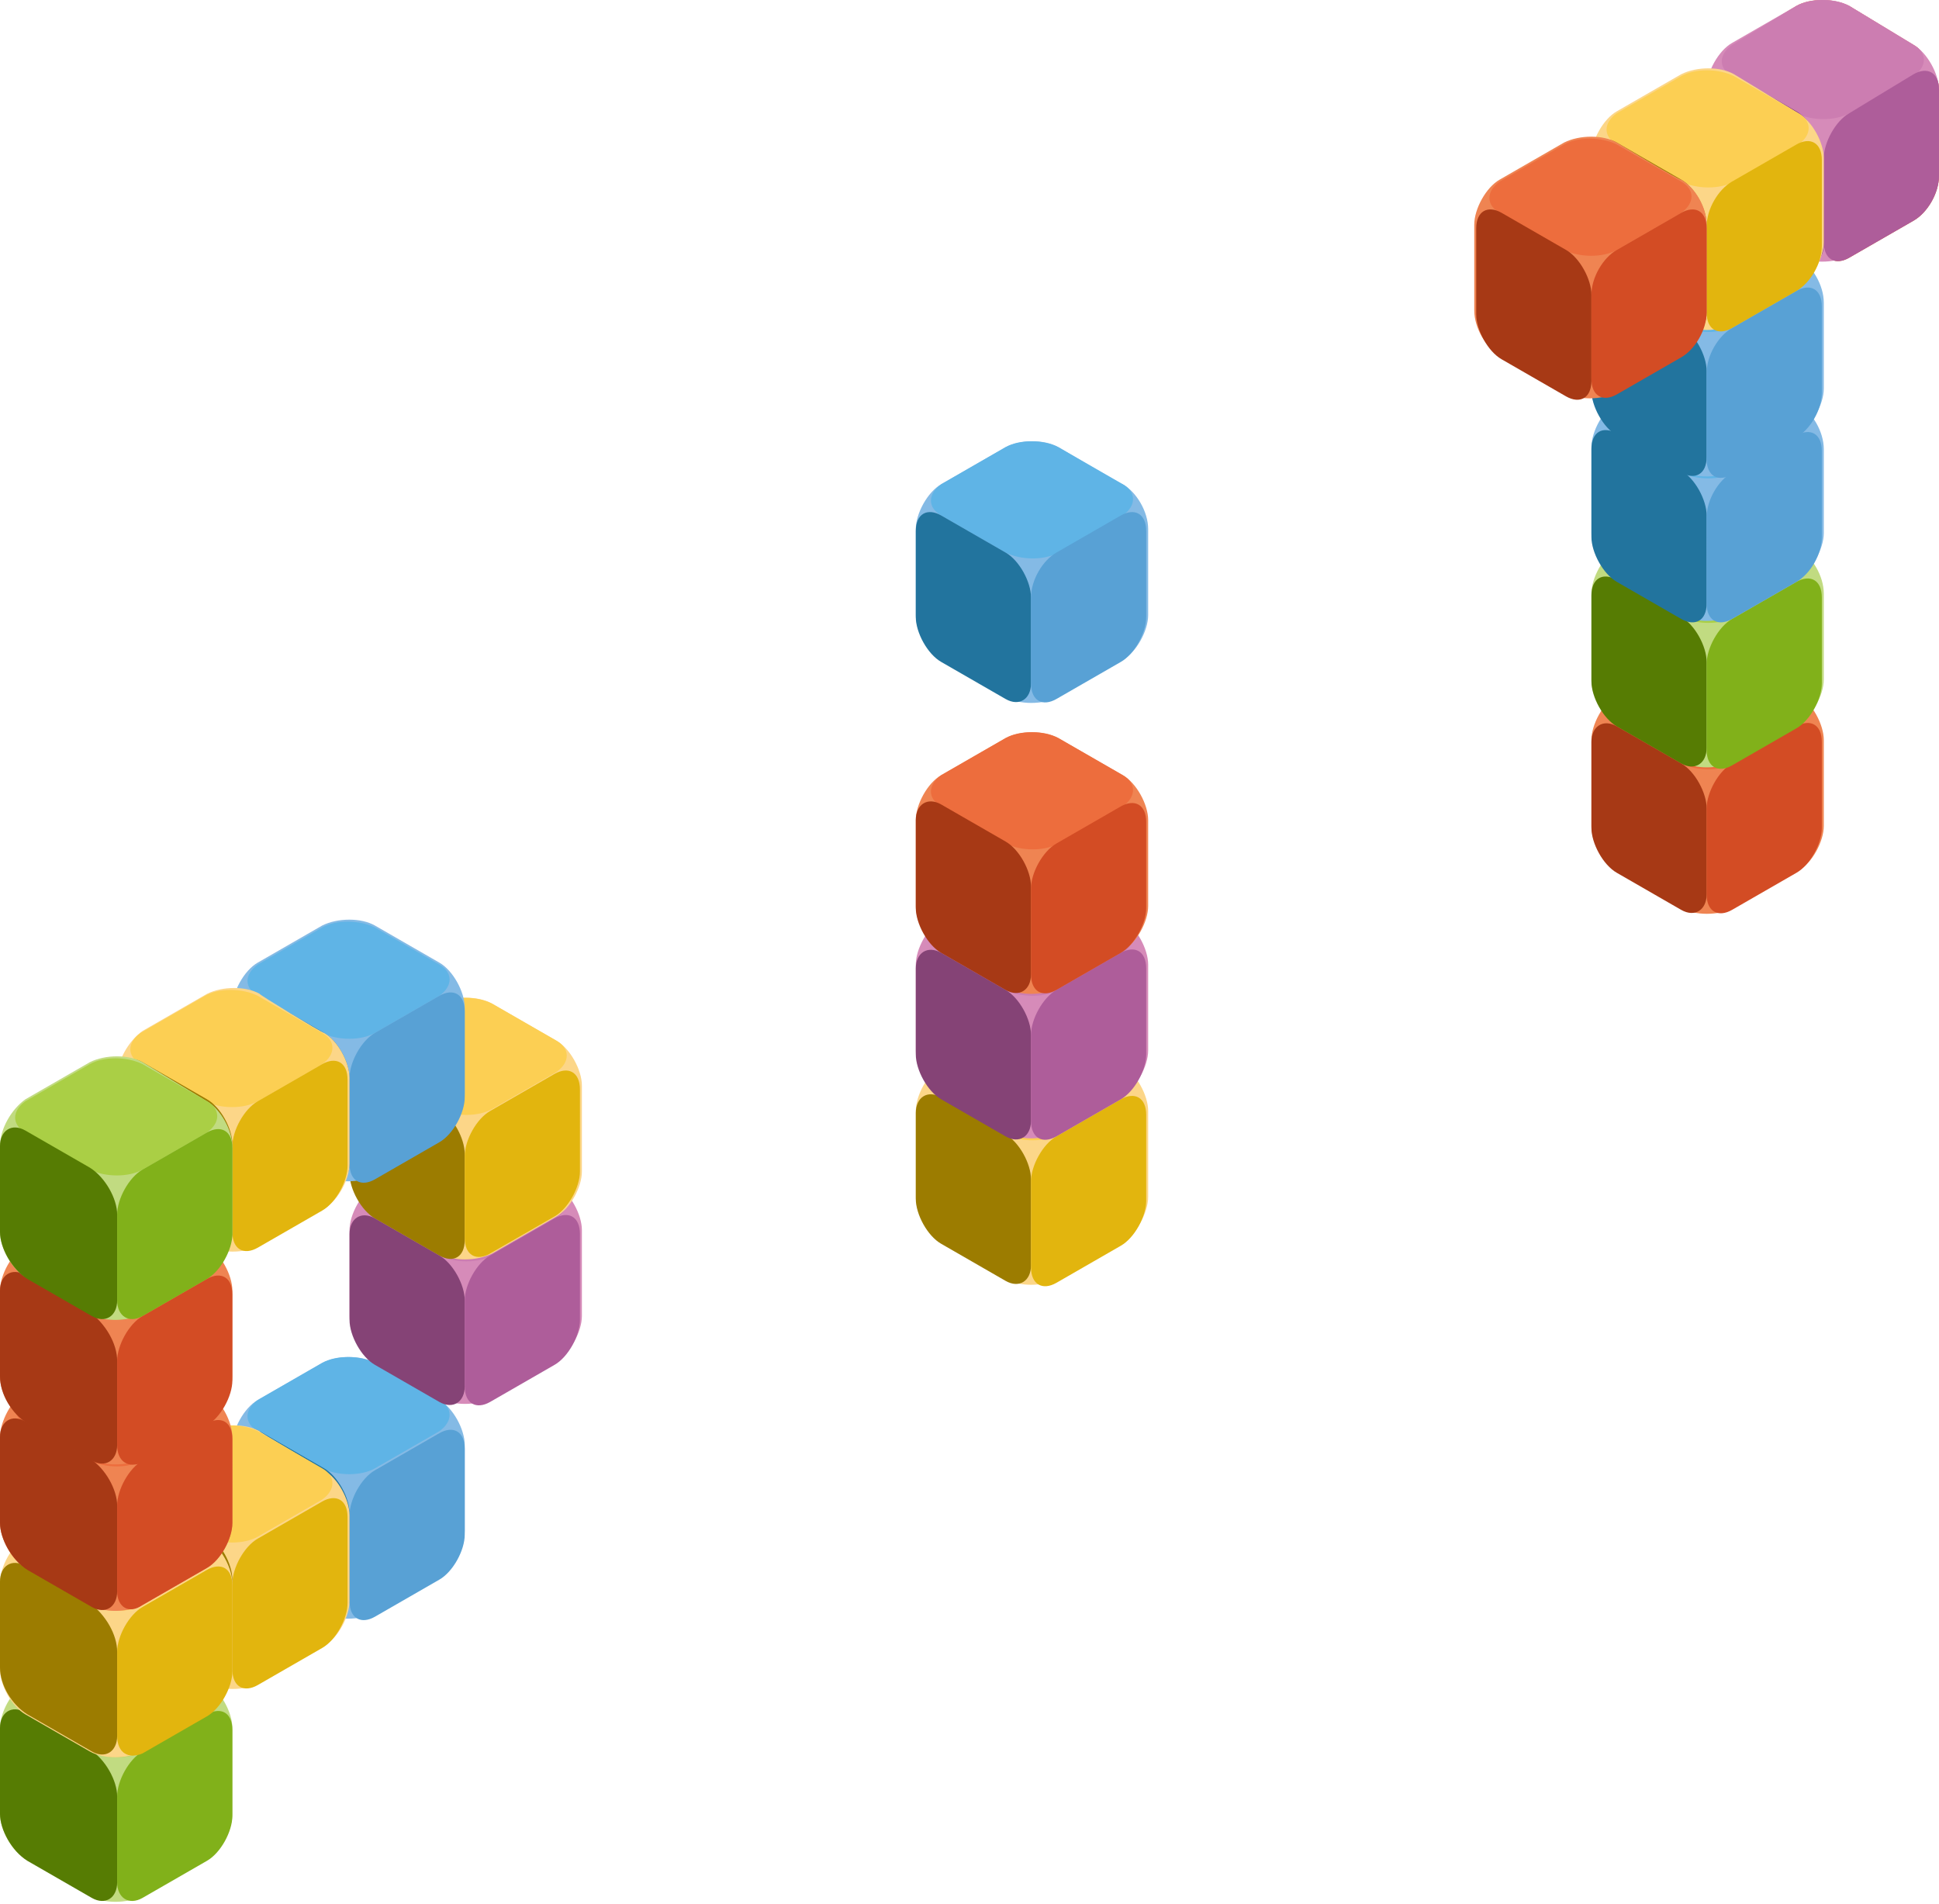<?xml version="1.0" encoding="utf-8"?>
<!-- Generator: Adobe Illustrator 26.3.1, SVG Export Plug-In . SVG Version: 6.00 Build 0)  -->
<svg version="1.1" id="レイヤー_1" xmlns="http://www.w3.org/2000/svg" xmlns:xlink="http://www.w3.org/1999/xlink" x="0px"
	 y="0px" viewBox="0 0 99.3 97.5" style="enable-background:new 0 0 99.3 97.5;" xml:space="preserve">
<style type="text/css">
	.st0{fill:#84BAE5;}
	.st1{fill:#5FB4E6;}
	.st2{fill:#22749E;}
	.st3{fill:#58A1D5;}
	.st4{fill:#FCD688;}
	.st5{fill:#FCCF53;}
	.st6{fill:#9C7C00;}
	.st7{fill:#E2B50E;}
	.st8{fill:#C1DB81;}
	.st9{fill:#AACF45;}
	.st10{fill:#567C03;}
	.st11{fill:#81B11A;}
	.st12{fill:#D68BB9;}
	.st13{fill:#CC7DB1;}
	.st14{fill:#854376;}
	.st15{fill:#AE5D9A;}
	.st16{fill:#EF8452;}
	.st17{fill:#ED6D3D;}
	.st18{fill:#A73915;}
	.st19{fill:#D34C24;}
</style>
<g>
	<g id="_イヤー_2">
		<g id="text">
			<g>
				<g>
					<g>
						<g>
							<path class="st0" d="M19.2,69.8c-0.7-0.4-1.9-0.4-2.7,0l-3.3,1.9c-0.7,0.4-1.3,1.5-1.3,2.3v4.4c0,0.8,0.6,1.9,1.3,2.3
								l3.3,1.9c0.7,0.4,1.9,0.4,2.7,0l3.3-1.9c0.7-0.4,1.3-1.5,1.3-2.3v-4.4c0-0.8-0.6-1.9-1.3-2.3L19.2,69.8L19.2,69.8z"/>
							<path class="st1" d="M22.5,71.7c0.7,0.4,0.7,1.1,0,1.6l-3.3,1.9c-0.7,0.4-1.9,0.4-2.7,0l-3.3-1.9c-0.7-0.4-0.7-1.1,0-1.6
								l3.3-1.9c0.7-0.4,1.9-0.4,2.7,0L22.5,71.7z"/>
							<path class="st2" d="M17.9,81.9c0,0.8-0.6,1.2-1.3,0.8l-3.3-1.9c-0.7-0.4-1.3-1.5-1.3-2.3v-4.4c0-0.8,0.6-1.2,1.3-0.8
								l3.3,1.9c0.7,0.4,1.3,1.5,1.3,2.3V81.9z"/>
							<path class="st3" d="M17.9,77.6c0-0.8,0.6-1.9,1.3-2.3l3.3-1.9c0.7-0.4,1.3-0.1,1.3,0.8v4.4c0,0.8-0.6,1.9-1.3,2.3l-3.3,1.9
								c-0.7,0.4-1.3,0.1-1.3-0.8V77.6z"/>
						</g>
						<g>
							<path class="st4" d="M13.3,73.3c-0.7-0.4-1.9-0.4-2.7,0l-3.3,1.9C6.6,75.7,6,76.7,6,77.6v4.4c0,0.8,0.6,1.9,1.3,2.3l3.3,1.9
								c0.7,0.4,1.9,0.4,2.7,0l3.3-1.9c0.7-0.4,1.3-1.5,1.3-2.3v-4.4c0-0.8-0.6-1.9-1.3-2.3C16.5,75.2,13.2,73.3,13.3,73.3z"/>
							<path class="st5" d="M16.5,75.2c0.7,0.4,0.7,1.1,0,1.6l-3.3,1.9c-0.7,0.4-1.9,0.4-2.7,0l-3.3-1.9c-0.7-0.4-0.7-1.1,0-1.6
								l3.3-1.9c0.7-0.4,1.9-0.4,2.7,0L16.5,75.2z"/>
							<path class="st6" d="M11.9,85.4c0,0.8-0.6,1.2-1.3,0.8l-3.3-1.9C6.6,83.8,6,82.8,6,81.9v-4.4c0-0.8,0.6-1.2,1.3-0.8l3.3,1.9
								c0.7,0.4,1.3,1.5,1.3,2.3C11.9,81.1,11.9,85.4,11.9,85.4z"/>
							<path class="st7" d="M11.9,81.1c0-0.8,0.6-1.9,1.3-2.3l3.3-1.9c0.7-0.4,1.3-0.1,1.3,0.8v4.4c0,0.8-0.6,1.9-1.3,2.3l-3.3,1.9
								c-0.7,0.4-1.3,0.1-1.3-0.8C11.9,85.4,11.9,81.1,11.9,81.1z"/>
						</g>
						<g>
							<path class="st8" d="M7.3,84.3c-0.7-0.4-1.9-0.4-2.7,0l-3.3,1.9C0.6,86.6,0,87.7,0,88.5v4.4c0,0.8,0.6,1.9,1.3,2.3l3.3,1.9
								c0.7,0.4,1.9,0.4,2.7,0l3.3-1.9c0.7-0.4,1.3-1.5,1.3-2.3v-4.4c0-0.8-0.6-1.9-1.3-2.3L7.3,84.3z"/>
							<path class="st9" d="M10.6,86.2c0.7,0.4,0.7,1.1,0,1.6l-3.3,1.9c-0.7,0.4-1.9,0.4-2.7,0l-3.3-1.9c-0.7-0.4-0.7-1.1,0-1.6
								l3.3-1.9c0.7-0.4,1.9-0.4,2.7,0L10.6,86.2z"/>
							<path class="st10" d="M6,96.4c0,0.8-0.6,1.2-1.3,0.8l-3.3-1.9C0.6,94.8,0,93.7,0,92.9v-4.4c0-0.8,0.6-1.2,1.3-0.8l3.3,1.9
								C5.4,90.1,6,91.2,6,92V96.4z"/>
							<path class="st11" d="M6,92c0-0.8,0.6-1.9,1.3-2.3l3.3-1.9c0.7-0.4,1.3-0.1,1.3,0.8v4.4c0,0.8-0.6,1.9-1.3,2.3l-3.3,1.9
								C6.6,97.6,6,97.2,6,96.4V92z"/>
						</g>
						<g>
							<path class="st12" d="M25.2,58.8c-0.7-0.4-1.9-0.4-2.7,0l-3.3,1.9c-0.7,0.4-1.3,1.5-1.3,2.3v4.4c0,0.8,0.6,1.9,1.3,2.3
								l3.3,1.9c0.7,0.4,1.9,0.4,2.7,0l3.3-1.9c0.7-0.4,1.3-1.5,1.3-2.3v-4.4c0-0.8-0.6-1.9-1.3-2.3L25.2,58.8L25.2,58.8z"/>
							<path class="st13" d="M28.5,60.8c0.7,0.4,0.7,1.1,0,1.6l-3.3,1.9c-0.7,0.4-1.9,0.4-2.7,0l-3.3-1.9c-0.7-0.4-0.7-1.1,0-1.6
								l3.3-1.9c0.7-0.4,1.9-0.4,2.7,0C25.2,58.8,28.5,60.8,28.5,60.8z"/>
							<path class="st14" d="M23.8,71c0,0.8-0.6,1.2-1.3,0.8l-3.3-1.9c-0.7-0.4-1.3-1.5-1.3-2.3v-4.4c0-0.8,0.6-1.2,1.3-0.8l3.3,1.9
								c0.7,0.4,1.3,1.5,1.3,2.3V71z"/>
							<path class="st15" d="M23.8,66.6c0-0.8,0.6-1.9,1.3-2.3l3.3-1.9c0.7-0.4,1.3-0.1,1.3,0.8v4.4c0,0.8-0.6,1.9-1.3,2.3l-3.3,1.9
								c-0.7,0.4-1.3,0.1-1.3-0.8C23.8,71,23.8,66.6,23.8,66.6z"/>
						</g>
						<g>
							<path class="st4" d="M7.3,76.8c-0.7-0.4-1.9-0.4-2.7,0l-3.3,1.9C0.6,79.2,0,80.2,0,81.1v4.4c0,0.8,0.6,1.9,1.3,2.3l3.3,1.9
								c0.7,0.4,1.9,0.4,2.7,0l3.3-1.9c0.7-0.4,1.3-1.5,1.3-2.3v-4.4c0-0.8-0.6-1.9-1.3-2.3L7.3,76.8z"/>
							<path class="st5" d="M10.6,78.7c0.7,0.4,0.7,1.1,0,1.6l-3.3,1.9c-0.7,0.4-1.9,0.4-2.7,0l-3.3-1.9c-0.7-0.4-0.7-1.1,0-1.6
								l3.3-1.9c0.7-0.4,1.9-0.4,2.7,0L10.6,78.7z"/>
							<path class="st6" d="M6,88.9c0,0.8-0.6,1.2-1.3,0.8l-3.3-1.9C0.6,87.3,0,86.3,0,85.4v-4.4c0-0.8,0.6-1.2,1.3-0.8l3.3,1.9
								C5.4,82.7,6,83.7,6,84.6V88.9z"/>
							<path class="st7" d="M6,84.6c0-0.8,0.6-1.9,1.3-2.3l3.3-1.9c0.7-0.4,1.3-0.1,1.3,0.8v4.4c0,0.8-0.6,1.9-1.3,2.3l-3.3,1.9
								C6.6,90.1,6,89.8,6,88.9V84.6z"/>
						</g>
						<g>
							<path class="st4" d="M25.2,51.4c-0.7-0.4-1.9-0.4-2.7,0l-3.3,1.9c-0.7,0.4-1.3,1.5-1.3,2.3V60c0,0.8,0.6,1.9,1.3,2.3l3.3,1.9
								c0.7,0.4,1.9,0.4,2.7,0l3.3-1.9c0.7-0.4,1.3-1.5,1.3-2.3v-4.4c0-0.8-0.6-1.9-1.3-2.3L25.2,51.4L25.2,51.4z"/>
							<path class="st5" d="M28.5,53.3c0.7,0.4,0.7,1.1,0,1.6l-3.3,1.9c-0.7,0.4-1.9,0.4-2.7,0l-3.3-1.9c-0.7-0.4-0.7-1.1,0-1.6
								l3.3-1.9c0.7-0.4,1.9-0.4,2.7,0L28.5,53.3L28.5,53.3z"/>
							<path class="st6" d="M23.8,63.5c0,0.9-0.6,1.2-1.3,0.8l-3.3-1.9c-0.7-0.4-1.3-1.5-1.3-2.3v-4.4c0-0.8,0.6-1.2,1.3-0.8
								l3.3,1.9c0.7,0.4,1.3,1.5,1.3,2.3C23.8,59.2,23.8,63.5,23.8,63.5z"/>
							<path class="st7" d="M23.8,59.2c0-0.8,0.6-1.9,1.3-2.3l3.3-1.9c0.7-0.4,1.3-0.1,1.3,0.8V60c0,0.8-0.6,1.9-1.3,2.3l-3.3,1.9
								c-0.7,0.4-1.3,0.1-1.3-0.8L23.8,59.2L23.8,59.2z"/>
						</g>
						<g>
							<path class="st0" d="M19.2,47.4c-0.7-0.4-1.9-0.4-2.7,0l-3.3,1.9c-0.7,0.4-1.3,1.5-1.3,2.3v4.4c0,0.8,0.6,1.9,1.3,2.3
								l3.3,1.9c0.7,0.4,1.9,0.4,2.7,0l3.3-1.9c0.7-0.4,1.3-1.5,1.3-2.3v-4.4c0-0.8-0.6-1.9-1.3-2.3L19.2,47.4L19.2,47.4z"/>
							<path class="st1" d="M22.5,49.4c0.7,0.4,0.7,1.1,0,1.6l-3.3,1.9c-0.7,0.4-1.9,0.4-2.7,0l-3.3-1.9c-0.7-0.4-0.7-1.1,0-1.6
								l3.3-1.9c0.7-0.4,1.9-0.4,2.7,0L22.5,49.4z"/>
							<path class="st2" d="M17.9,59.6c0,0.8-0.6,1.2-1.3,0.8l-3.3-1.9c-0.7-0.4-1.3-1.5-1.3-2.3v-4.4c0-0.8,0.6-1.2,1.3-0.8
								l3.3,1.9c0.7,0.4,1.3,1.5,1.3,2.3C17.9,55.2,17.9,59.6,17.9,59.6z"/>
							<path class="st3" d="M17.9,55.2c0-0.8,0.6-1.9,1.3-2.3l3.3-1.9c0.7-0.4,1.3-0.1,1.3,0.8v4.4c0,0.8-0.6,1.9-1.3,2.3l-3.3,1.9
								c-0.7,0.4-1.3,0.1-1.3-0.8V55.2z"/>
						</g>
						<g>
							<path class="st4" d="M13.3,50.9c-0.7-0.4-1.9-0.4-2.7,0l-3.3,1.9C6.6,53.3,6,54.3,6,55.2v4.4c0,0.8,0.6,1.9,1.3,2.3l3.3,1.9
								c0.7,0.4,1.9,0.4,2.7,0l3.3-1.9c0.7-0.4,1.3-1.5,1.3-2.3v-4.4c0-0.8-0.6-1.9-1.3-2.3C16.5,52.9,13.2,50.9,13.3,50.9z"/>
							<path class="st5" d="M16.5,52.9c0.7,0.4,0.7,1.1,0,1.6l-3.3,1.9c-0.7,0.4-1.9,0.4-2.7,0l-3.3-1.9c-0.7-0.4-0.7-1.1,0-1.6
								l3.3-1.9c0.7-0.4,1.9-0.4,2.7,0L16.5,52.9z"/>
							<path class="st6" d="M11.9,63.1c0,0.8-0.6,1.2-1.3,0.8l-3.3-1.9C6.6,61.5,6,60.4,6,59.6v-4.4c0-0.8,0.6-1.2,1.3-0.8l3.3,1.9
								c0.7,0.4,1.3,1.5,1.3,2.3C11.9,58.7,11.9,63.1,11.9,63.1z"/>
							<path class="st7" d="M11.9,58.7c0-0.8,0.6-1.9,1.3-2.3l3.3-1.9c0.7-0.4,1.3-0.1,1.3,0.8v4.4c0,0.8-0.6,1.9-1.3,2.3l-3.3,1.9
								c-0.7,0.4-1.3,0.1-1.3-0.8C11.9,63.1,11.9,58.7,11.9,58.7z"/>
						</g>
						<g>
							<path class="st16" d="M7.3,69.3c-0.7-0.4-1.9-0.4-2.7,0l-3.3,1.9C0.6,71.7,0,72.8,0,73.6V78c0,0.8,0.6,1.9,1.3,2.3l3.3,1.9
								c0.7,0.4,1.9,0.4,2.7,0l3.3-1.9c0.7-0.4,1.3-1.5,1.3-2.3v-4.4c0-0.8-0.6-1.9-1.3-2.3L7.3,69.3z"/>
							<path class="st17" d="M10.6,71.3c0.7,0.4,0.7,1.1,0,1.6l-3.3,1.9c-0.7,0.4-1.9,0.4-2.7,0l-3.3-1.9c-0.7-0.4-0.7-1.1,0-1.6
								l3.3-1.9c0.7-0.4,1.9-0.4,2.7,0L10.6,71.3z"/>
							<path class="st18" d="M6,81.5c0,0.8-0.6,1.2-1.3,0.8l-3.3-1.9C0.6,79.9,0,78.8,0,78v-4.4c0-0.8,0.6-1.2,1.3-0.8l3.3,1.9
								C5.4,75.2,6,76.3,6,77.1V81.5z"/>
							<path class="st19" d="M6,77.1c0-0.8,0.6-1.9,1.3-2.3l3.3-1.9c0.7-0.4,1.3-0.1,1.3,0.8V78c0,0.8-0.6,1.9-1.3,2.3l-3.3,1.9
								C6.6,82.7,6,82.3,6,81.5V77.1z"/>
						</g>
						<g>
							<path class="st16" d="M7.3,61.9c-0.7-0.4-1.9-0.4-2.7,0l-3.3,1.9C0.6,64.2,0,65.3,0,66.1v4.4c0,0.8,0.6,1.9,1.3,2.3l3.3,1.9
								c0.7,0.4,1.9,0.4,2.7,0l3.3-1.9c0.7-0.4,1.3-1.5,1.3-2.3v-4.4c0-0.8-0.6-1.9-1.3-2.3C10.6,63.8,7.3,61.9,7.3,61.9z"/>
							<path class="st17" d="M10.6,63.8c0.7,0.4,0.7,1.1,0,1.6l-3.3,1.9c-0.7,0.4-1.9,0.4-2.7,0l-3.3-1.9c-0.7-0.4-0.7-1.1,0-1.6
								l3.3-1.9c0.7-0.4,1.9-0.4,2.7,0L10.6,63.8z"/>
							<path class="st18" d="M6,74c0,0.8-0.6,1.2-1.3,0.8l-3.3-1.9C0.6,72.4,0,71.4,0,70.5v-4.4c0-0.8,0.6-1.2,1.3-0.8l3.3,1.9
								C5.4,67.8,6,68.8,6,69.7V74z"/>
							<path class="st19" d="M6,69.7c0-0.8,0.6-1.9,1.3-2.3l3.3-1.9c0.7-0.4,1.3-0.1,1.3,0.8v4.4c0,0.8-0.6,1.9-1.3,2.3l-3.3,1.9
								C6.6,75.2,6,74.9,6,74V69.7z"/>
						</g>
						<g>
							<path class="st8" d="M7.3,54.4c-0.7-0.4-1.9-0.4-2.7,0l-3.3,1.9C0.6,56.8,0,57.8,0,58.7v4.4c0,0.8,0.6,1.9,1.3,2.3l3.3,1.9
								c0.7,0.4,1.9,0.4,2.7,0l3.3-1.9c0.7-0.4,1.3-1.5,1.3-2.3v-4.4c0-0.8-0.6-1.9-1.3-2.3L7.3,54.4z"/>
							<path class="st9" d="M10.6,56.4c0.7,0.4,0.7,1.1,0,1.6l-3.3,1.9c-0.7,0.4-1.9,0.4-2.7,0l-3.3-1.9c-0.7-0.4-0.7-1.1,0-1.6
								l3.3-1.9c0.7-0.4,1.9-0.4,2.7,0L10.6,56.4z"/>
							<path class="st10" d="M6,66.6c0,0.8-0.6,1.2-1.3,0.8l-3.3-1.9C0.6,65,0,63.9,0,63.1v-4.4c0-0.8,0.6-1.2,1.3-0.8l3.3,1.9
								C5.4,60.3,6,61.4,6,62.2V66.6z"/>
							<path class="st11" d="M6,62.2c0-0.8,0.6-1.9,1.3-2.3l3.3-1.9c0.7-0.4,1.3-0.1,1.3,0.8v4.4c0,0.8-0.6,1.9-1.3,2.3l-3.3,1.9
								C6.6,67.8,6,67.4,6,66.6C6,66.6,6,62.2,6,62.2z"/>
						</g>
					</g>
				</g>
				<g>
					<g>
						<g>
							<path class="st4" d="M54.2,52.7c-0.7-0.4-1.9-0.4-2.7,0l-3.3,1.9c-0.7,0.4-1.3,1.5-1.3,2.3v4.4c0,0.8,0.6,1.9,1.3,2.3
								l3.3,1.9c0.7,0.4,1.9,0.4,2.7,0l3.3-1.9c0.7-0.4,1.3-1.5,1.3-2.3v-4.4c0-0.8-0.6-1.9-1.3-2.3L54.2,52.7L54.2,52.7z"/>
							<path class="st5" d="M57.5,54.6c0.7,0.4,0.7,1.1,0,1.6l-3.3,1.9c-0.7,0.4-1.9,0.4-2.7,0l-3.3-1.9c-0.7-0.4-0.7-1.1,0-1.6
								l3.3-1.9c0.7-0.4,1.9-0.4,2.7,0L57.5,54.6L57.5,54.6z"/>
							<path class="st6" d="M52.8,64.8c0,0.8-0.6,1.2-1.3,0.8l-3.3-1.9c-0.7-0.4-1.3-1.5-1.3-2.3V57c0-0.8,0.6-1.2,1.3-0.8l3.3,1.9
								c0.7,0.4,1.3,1.5,1.3,2.3V64.8z"/>
							<path class="st7" d="M52.8,60.5c0-0.8,0.6-1.9,1.3-2.3l3.3-1.9c0.7-0.4,1.3-0.1,1.3,0.8v4.4c0,0.8-0.6,1.9-1.3,2.3l-3.3,1.9
								c-0.7,0.4-1.3,0.1-1.3-0.8L52.8,60.5L52.8,60.5z"/>
						</g>
						<g>
							<path class="st12" d="M54.2,45.2c-0.7-0.4-1.9-0.4-2.7,0l-3.3,1.9c-0.7,0.4-1.3,1.5-1.3,2.3v4.4c0,0.8,0.6,1.9,1.3,2.3
								l3.3,1.9c0.7,0.4,1.9,0.4,2.7,0l3.3-1.9c0.7-0.4,1.3-1.5,1.3-2.3v-4.4c0-0.8-0.6-1.9-1.3-2.3C57.4,47.2,54.2,45.2,54.2,45.2z
								"/>
							<path class="st13" d="M57.5,47.2c0.7,0.4,0.7,1.1,0,1.6l-3.3,1.9c-0.7,0.4-1.9,0.4-2.7,0l-3.3-1.9c-0.7-0.4-0.7-1.1,0-1.6
								l3.3-1.9c0.7-0.4,1.9-0.4,2.7,0L57.5,47.2L57.5,47.2z"/>
							<path class="st14" d="M52.8,57.4c0,0.8-0.6,1.2-1.3,0.8l-3.3-1.9c-0.7-0.4-1.3-1.5-1.3-2.3v-4.4c0-0.8,0.6-1.2,1.3-0.8
								l3.3,1.9c0.7,0.4,1.3,1.5,1.3,2.3V57.4z"/>
							<path class="st15" d="M52.8,53c0-0.8,0.6-1.9,1.3-2.3l3.3-1.9c0.7-0.4,1.3-0.1,1.3,0.8v4.4c0,0.8-0.6,1.9-1.3,2.3l-3.3,1.9
								c-0.7,0.4-1.3,0.1-1.3-0.8C52.8,57.4,52.8,53,52.8,53z"/>
						</g>
						<g>
							<path class="st16" d="M54.2,37.8c-0.7-0.4-1.9-0.4-2.7,0l-3.3,1.9c-0.7,0.4-1.3,1.5-1.3,2.3v4.4c0,0.8,0.6,1.9,1.3,2.3
								l3.3,1.9c0.7,0.4,1.9,0.4,2.7,0l3.3-1.9c0.7-0.4,1.3-1.5,1.3-2.3V42c0-0.8-0.6-1.9-1.3-2.3L54.2,37.8L54.2,37.8z"/>
							<path class="st17" d="M57.5,39.7c0.7,0.4,0.7,1.1,0,1.6l-3.3,1.9c-0.7,0.4-1.9,0.4-2.7,0l-3.3-1.9c-0.7-0.4-0.7-1.1,0-1.6
								l3.3-1.9c0.7-0.4,1.9-0.4,2.7,0L57.5,39.7z"/>
							<path class="st18" d="M52.8,49.9c0,0.8-0.6,1.2-1.3,0.8l-3.3-1.9c-0.7-0.4-1.3-1.5-1.3-2.3V42c0-0.8,0.6-1.2,1.3-0.8l3.3,1.9
								c0.7,0.4,1.3,1.5,1.3,2.3V49.9z"/>
							<path class="st19" d="M52.8,45.5c0-0.8,0.6-1.9,1.3-2.3l3.3-1.9c0.7-0.4,1.3-0.1,1.3,0.8v4.4c0,0.8-0.6,1.9-1.3,2.3l-3.3,1.9
								c-0.7,0.4-1.3,0.1-1.3-0.8C52.8,49.9,52.8,45.5,52.8,45.5z"/>
						</g>
						<g>
							<path class="st0" d="M54.2,22.9c-0.7-0.4-1.9-0.4-2.7,0l-3.3,1.9c-0.7,0.4-1.3,1.5-1.3,2.3v4.4c0,0.8,0.6,1.9,1.3,2.3
								l3.3,1.9c0.7,0.4,1.9,0.4,2.7,0l3.3-1.9c0.7-0.4,1.3-1.5,1.3-2.3v-4.4c0-0.9-0.6-1.9-1.3-2.3C57.4,24.8,54.2,22.9,54.2,22.9z
								"/>
							<path class="st1" d="M57.5,24.8c0.7,0.4,0.7,1.1,0,1.6l-3.3,1.9c-0.7,0.4-1.9,0.4-2.7,0l-3.3-1.9c-0.7-0.4-0.7-1.1,0-1.6
								l3.3-1.9c0.7-0.4,1.9-0.4,2.7,0L57.5,24.8z"/>
							<path class="st2" d="M52.8,35c0,0.8-0.6,1.2-1.3,0.8l-3.3-1.9c-0.7-0.4-1.3-1.5-1.3-2.3v-4.4c0-0.9,0.6-1.2,1.3-0.8l3.3,1.9
								c0.7,0.4,1.3,1.5,1.3,2.3C52.8,30.6,52.8,35,52.8,35z"/>
							<path class="st3" d="M52.8,30.6c0-0.9,0.6-1.9,1.3-2.3l3.3-1.9c0.7-0.4,1.3-0.1,1.3,0.8v4.4c0,0.8-0.6,1.9-1.3,2.3l-3.3,1.9
								c-0.7,0.4-1.3,0.1-1.3-0.8C52.8,35,52.8,30.6,52.8,30.6z"/>
						</g>
					</g>
				</g>
				<g>
					<g>
						<g>
							<path class="st16" d="M88.8,33.7c-0.7-0.4-1.9-0.4-2.7,0l-3.3,1.9c-0.7,0.4-1.3,1.5-1.3,2.3v4.4c0,0.8,0.6,1.9,1.3,2.3
								l3.3,1.9c0.7,0.4,1.9,0.4,2.7,0l3.3-1.9c0.7-0.4,1.3-1.5,1.3-2.3v-4.4c0-0.8-0.6-1.9-1.3-2.3C92.1,35.6,88.8,33.7,88.8,33.7z
								"/>
							<path class="st17" d="M92.1,35.6c0.7,0.4,0.7,1.1,0,1.6l-3.3,1.9c-0.7,0.4-1.9,0.4-2.7,0l-3.3-1.9c-0.7-0.4-0.7-1.1,0-1.6
								l3.3-1.9c0.7-0.4,1.9-0.4,2.7,0L92.1,35.6z"/>
							<path class="st18" d="M87.4,45.8c0,0.8-0.6,1.2-1.3,0.8l-3.3-1.9c-0.7-0.4-1.3-1.5-1.3-2.3v-4.4c0-0.8,0.6-1.2,1.3-0.8
								l3.3,1.9c0.7,0.4,1.3,1.5,1.3,2.3V45.8z"/>
							<path class="st19" d="M87.4,41.4c0-0.8,0.6-1.9,1.3-2.3l3.3-1.9c0.7-0.4,1.3-0.1,1.3,0.8v4.4c0,0.8-0.6,1.9-1.3,2.3l-3.3,1.9
								c-0.7,0.4-1.3,0.1-1.3-0.8C87.4,45.8,87.4,41.4,87.4,41.4z"/>
						</g>
						<g>
							<path class="st8" d="M88.8,26.2c-0.7-0.4-1.9-0.4-2.7,0l-3.3,1.9c-0.7,0.4-1.3,1.5-1.3,2.3v4.4c0,0.8,0.6,1.9,1.3,2.3
								l3.3,1.9c0.7,0.4,1.9,0.4,2.7,0l3.3-1.9c0.7-0.4,1.3-1.5,1.3-2.3v-4.4c0-0.9-0.6-1.9-1.3-2.3C92.1,28.1,88.8,26.2,88.8,26.2z
								"/>
							<path class="st9" d="M92.1,28.1c0.7,0.4,0.7,1.1,0,1.6l-3.3,1.9c-0.7,0.4-1.9,0.4-2.7,0l-3.3-1.9c-0.7-0.4-0.7-1.1,0-1.6
								l3.3-1.9c0.7-0.4,1.9-0.4,2.7,0L92.1,28.1z"/>
							<path class="st10" d="M87.4,38.3c0,0.8-0.6,1.2-1.3,0.8l-3.3-1.9c-0.7-0.4-1.3-1.5-1.3-2.3v-4.4c0-0.9,0.6-1.2,1.3-0.8
								l3.3,1.9c0.7,0.4,1.3,1.5,1.3,2.3V38.3z"/>
							<path class="st11" d="M87.4,34c0-0.8,0.6-1.9,1.3-2.3l3.3-1.9c0.7-0.4,1.3-0.1,1.3,0.8v4.4c0,0.8-0.6,1.9-1.3,2.3l-3.3,1.9
								c-0.7,0.4-1.3,0.1-1.3-0.8C87.4,38.3,87.4,34,87.4,34z"/>
						</g>
						<g>
							<path class="st0" d="M88.8,18.7c-0.7-0.4-1.9-0.4-2.7,0l-3.3,1.9c-0.7,0.4-1.3,1.5-1.3,2.3v4.4c0,0.9,0.6,1.9,1.3,2.3
								l3.3,1.9c0.7,0.4,1.9,0.4,2.7,0l3.3-1.9c0.7-0.4,1.3-1.5,1.3-2.3V23c0-0.9-0.6-1.9-1.3-2.3C92.1,20.7,88.8,18.7,88.8,18.7z"
								/>
							<path class="st1" d="M92.1,20.7c0.7,0.4,0.7,1.1,0,1.6l-3.3,1.9c-0.7,0.4-1.9,0.4-2.7,0l-3.3-1.9c-0.7-0.4-0.7-1.1,0-1.6
								l3.3-1.9c0.7-0.4,1.9-0.4,2.7,0L92.1,20.7z"/>
							<path class="st2" d="M87.4,30.9c0,0.9-0.6,1.2-1.3,0.8l-3.3-1.9c-0.7-0.4-1.3-1.5-1.3-2.3V23c0-0.9,0.6-1.2,1.3-0.8l3.3,1.9
								c0.7,0.4,1.3,1.5,1.3,2.3V30.9z"/>
							<path class="st3" d="M87.4,26.5c0-0.9,0.6-1.9,1.3-2.3l3.3-1.9c0.7-0.4,1.3-0.1,1.3,0.8v4.4c0,0.9-0.6,1.9-1.3,2.3l-3.3,1.9
								c-0.7,0.4-1.3,0.1-1.3-0.8V26.5z"/>
						</g>
						<g>
							<path class="st0" d="M88.8,11.3c-0.7-0.4-1.9-0.4-2.7,0l-3.3,1.9c-0.7,0.4-1.3,1.5-1.3,2.3v4.4c0,0.9,0.6,1.9,1.3,2.3
								l3.3,1.9c0.7,0.4,1.9,0.4,2.7,0l3.3-1.9c0.7-0.4,1.3-1.5,1.3-2.3v-4.4c0-0.9-0.6-1.9-1.3-2.3C92.1,13.2,88.8,11.3,88.8,11.3z
								"/>
							<path class="st1" d="M92.1,13.2c0.7,0.4,0.7,1.1,0,1.6l-3.3,1.9c-0.7,0.4-1.9,0.4-2.7,0l-3.3-1.9c-0.7-0.4-0.7-1.1,0-1.6
								l3.3-1.9c0.7-0.4,1.9-0.4,2.7,0C88.8,11.3,92.1,13.2,92.1,13.2z"/>
							<path class="st2" d="M87.4,23.4c0,0.9-0.6,1.2-1.3,0.8l-3.3-1.9c-0.7-0.4-1.3-1.5-1.3-2.3v-4.4c0-0.9,0.6-1.2,1.3-0.8
								l3.3,1.9c0.7,0.4,1.3,1.5,1.3,2.3V23.4z"/>
							<path class="st3" d="M87.4,19.1c0-0.9,0.6-1.9,1.3-2.3l3.3-1.9c0.7-0.4,1.3-0.1,1.3,0.8v4.4c0,0.9-0.6,1.9-1.3,2.3l-3.3,1.9
								c-0.7,0.4-1.3,0.1-1.3-0.8V19.1z"/>
						</g>
						<g>
							<path class="st17" d="M98,2.3c0.7,0.4,0.7,1.1,0,1.6l-3.3,1.9c-0.7,0.4-1.9,0.4-2.7,0l-3.3-1.9c-0.7-0.4-0.7-1.1,0-1.6
								L92,0.3c0.7-0.4,1.9-0.4,2.7,0L98,2.3z"/>
							<path class="st18" d="M93.4,12.5c0,0.9-0.6,1.2-1.3,0.8l-3.3-1.9C88,10.9,87.4,9.8,87.4,9V4.6c0-0.8,0.6-1.2,1.3-0.8l3.3,1.9
								c0.7,0.4,1.3,1.5,1.3,2.3C93.4,8.1,93.4,12.5,93.4,12.5z"/>
							<path class="st19" d="M93.4,8.1c0-0.8,0.6-1.9,1.3-2.3L98,3.8c0.7-0.4,1.3-0.1,1.3,0.8V9c0,0.9-0.6,1.9-1.3,2.3l-3.3,1.9
								c-0.7,0.4-1.3,0.1-1.3-0.8V8.1z"/>
						</g>
						<g>
							<path class="st12" d="M94.7,0.3c-0.7-0.4-1.9-0.4-2.7,0l-3.3,1.9c-0.7,0.4-1.3,1.5-1.3,2.3v4.4c0,0.9,0.6,1.9,1.3,2.3
								l3.3,1.9c0.7,0.4,1.9,0.4,2.7,0l3.3-1.9c0.7-0.4,1.3-1.5,1.3-2.3V4.6c0-0.8-0.6-1.9-1.3-2.3L94.7,0.3L94.7,0.3z"/>
							<path class="st13" d="M98,2.3c0.7,0.4,0.7,1.1,0,1.6l-3.3,1.9c-0.7,0.4-1.9,0.4-2.7,0l-3.3-1.9c-0.7-0.4-0.7-1.1,0-1.6
								L92,0.3c0.7-0.4,1.9-0.4,2.7,0L98,2.3z"/>
							<path class="st14" d="M93.4,12.5c0,0.9-0.6,1.2-1.3,0.8l-3.3-1.9C88,10.9,87.4,9.8,87.4,9V4.6c0-0.8,0.6-1.2,1.3-0.8l3.3,1.9
								c0.7,0.4,1.3,1.5,1.3,2.3C93.4,8.1,93.4,12.5,93.4,12.5z"/>
							<path class="st15" d="M93.4,8.1c0-0.8,0.6-1.9,1.3-2.3L98,3.8c0.7-0.4,1.3-0.1,1.3,0.8V9c0,0.9-0.6,1.9-1.3,2.3l-3.3,1.9
								c-0.7,0.4-1.3,0.1-1.3-0.8V8.1z"/>
						</g>
						<g>
							<path class="st4" d="M88.8,3.8c-0.7-0.4-1.9-0.4-2.7,0l-3.3,1.9c-0.7,0.4-1.3,1.5-1.3,2.3v4.4c0,0.9,0.6,1.9,1.3,2.3l3.3,1.9
								c0.7,0.4,1.9,0.4,2.7,0l3.3-1.9c0.7-0.4,1.3-1.5,1.3-2.3V8.1c0-0.8-0.6-1.9-1.3-2.3C92.1,5.8,88.8,3.8,88.8,3.8z"/>
							<path class="st5" d="M92.1,5.8c0.7,0.4,0.7,1.1,0,1.6l-3.3,1.9c-0.7,0.4-1.9,0.4-2.7,0l-3.3-1.9c-0.7-0.4-0.7-1.1,0-1.6
								l3.3-1.9c0.7-0.4,1.9-0.4,2.7,0L92.1,5.8z"/>
							<path class="st6" d="M87.4,16c0,0.9-0.6,1.2-1.3,0.8l-3.3-1.9c-0.7-0.4-1.3-1.5-1.3-2.3V8.1c0-0.8,0.6-1.2,1.3-0.8l3.3,1.9
								c0.7,0.4,1.3,1.5,1.3,2.3C87.4,11.6,87.4,16,87.4,16z"/>
							<path class="st7" d="M87.4,11.6c0-0.9,0.6-1.9,1.3-2.3l3.3-1.9c0.7-0.4,1.3-0.1,1.3,0.8v4.4c0,0.9-0.6,1.9-1.3,2.3l-3.3,1.9
								c-0.7,0.4-1.3,0.1-1.3-0.8V11.6z"/>
						</g>
						<g>
							<path class="st16" d="M82.8,7.3c-0.7-0.4-1.9-0.4-2.7,0l-3.3,1.9c-0.7,0.4-1.3,1.5-1.3,2.3v4.4c0,0.9,0.6,1.9,1.3,2.3
								l3.3,1.9c0.7,0.4,1.9,0.4,2.7,0l3.3-1.9c0.7-0.4,1.3-1.5,1.3-2.3v-4.4c0-0.9-0.6-1.9-1.3-2.3C86.1,9.3,82.8,7.3,82.8,7.3z"/>
							<path class="st17" d="M86.1,9.3c0.7,0.4,0.7,1.1,0,1.6l-3.3,1.9c-0.7,0.4-1.9,0.4-2.7,0l-3.3-1.9c-0.7-0.4-0.7-1.1,0-1.6
								l3.3-1.9c0.7-0.4,1.9-0.4,2.7,0L86.1,9.3z"/>
							<path class="st18" d="M81.5,19.5c0,0.9-0.6,1.2-1.3,0.8l-3.3-1.9c-0.7-0.4-1.3-1.5-1.3-2.3v-4.4c0-0.9,0.6-1.2,1.3-0.8
								l3.3,1.9c0.7,0.4,1.3,1.5,1.3,2.3V19.5z"/>
							<path class="st19" d="M81.5,15.1c0-0.9,0.6-1.9,1.3-2.3l3.3-1.9c0.7-0.4,1.3-0.1,1.3,0.8V16c0,0.9-0.6,1.9-1.3,2.3l-3.3,1.9
								c-0.7,0.4-1.3,0.1-1.3-0.8V15.1z"/>
						</g>
					</g>
				</g>
			</g>
		</g>
	</g>
</g>
</svg>
